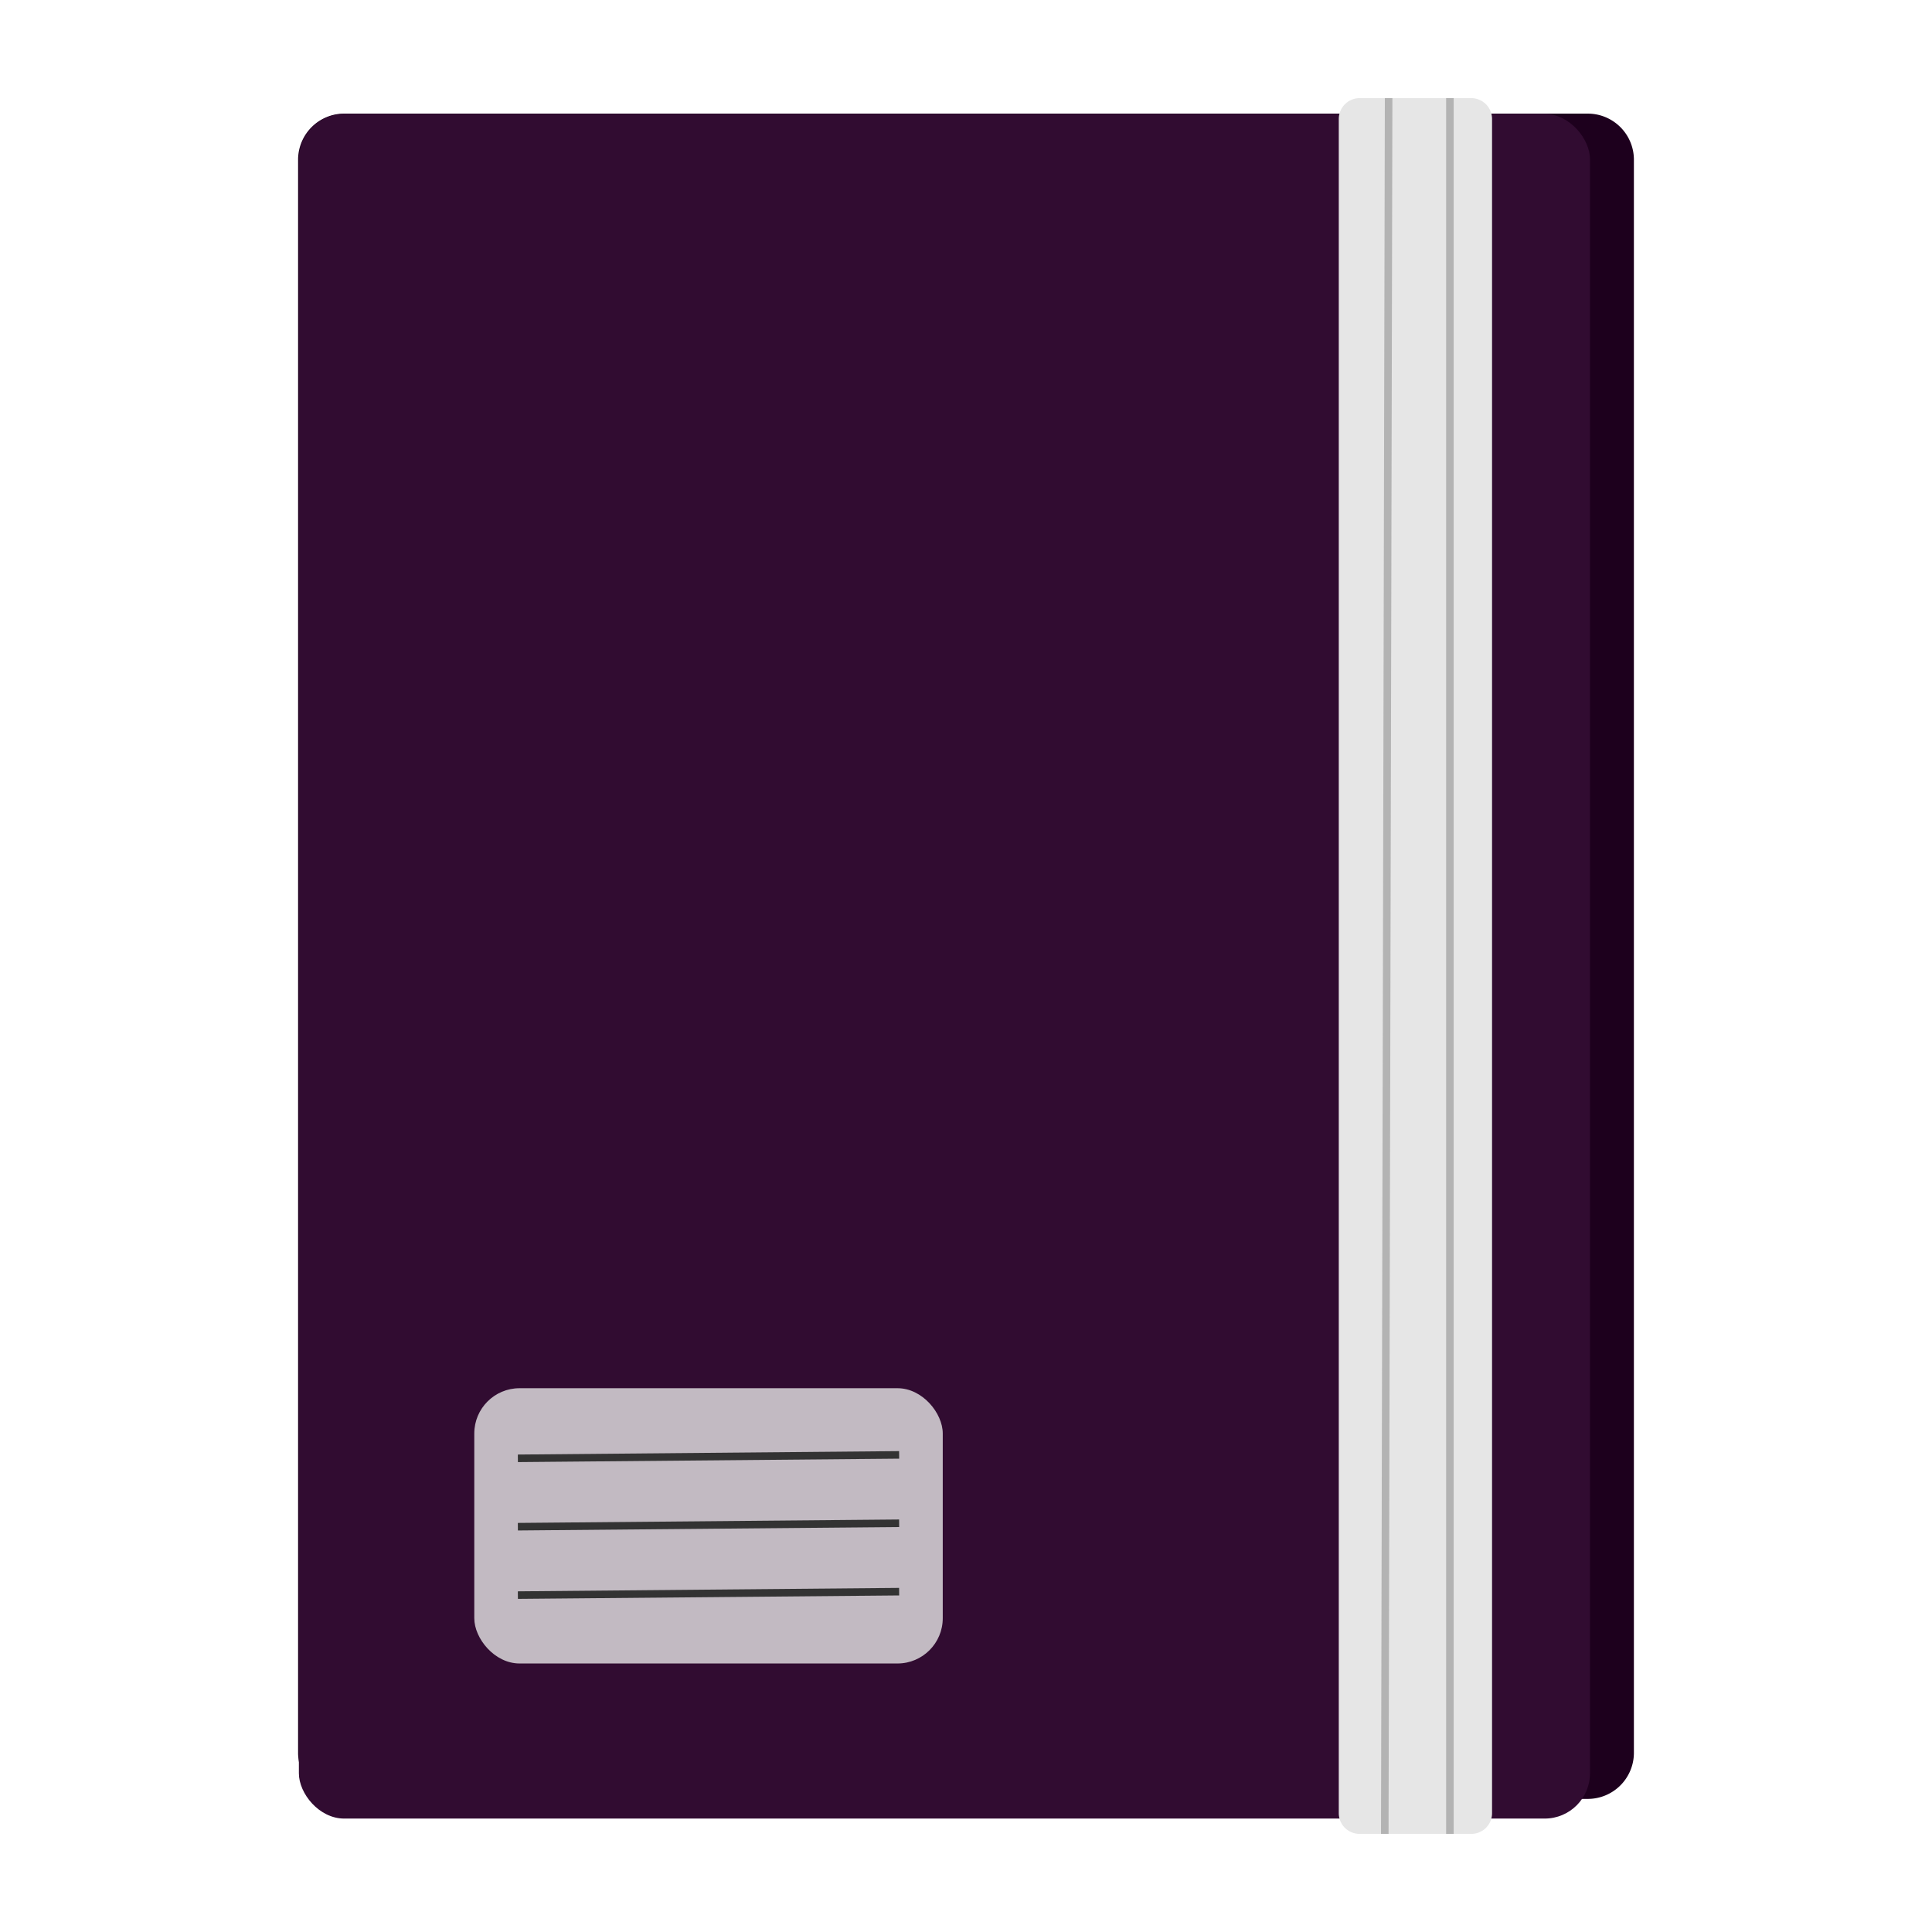 <?xml version="1.0" ?><!-- Uploaded to: SVG Repo, www.svgrepo.com, Generator: SVG Repo Mixer Tools -->
<svg width="800px" height="800px" viewBox="0 0 512 512" data-name="Camada 1" id="Camada_1" xmlns="http://www.w3.org/2000/svg"><defs><style>.cls-1{fill:#1d001d;}.cls-2{fill:#310c31;}.cls-3,.cls-5,.cls-7{fill:#e6e6e6;}.cls-3{opacity:0.8;}.cls-4,.cls-6{fill:none;}.cls-4{stroke:#333;}.cls-4,.cls-6,.cls-7{stroke-miterlimit:10;stroke-width:2px;}.cls-6,.cls-7{stroke:#b3b3b3;}</style></defs><title/><path class="cls-1" d="M433,42.11V464.68a12.23,12.23,0,0,1-12.34,12.05H91.36A12.23,12.23,0,0,1,79,464.68V42.11a12.23,12.23,0,0,1,12.34-12H420.64A12.23,12.23,0,0,1,433,42.11Z"/><rect class="cls-2" height="451.74" rx="12" ry="12" width="342.15" x="79.21" y="30.2"/><rect class="cls-3" height="72.95" rx="12" ry="12" width="124.15" x="125.69" y="367.89"/><line class="cls-4" x1="137.24" x2="238.28" y1="386.47" y2="385.56"/><line class="cls-4" x1="137.24" x2="238.28" y1="404.59" y2="403.68"/><line class="cls-4" x1="137.24" x2="238.28" y1="422.72" y2="421.81"/><path class="cls-5" d="M395.41,31.6V480.49A5.5,5.5,0,0,1,390,486H360.26a5.51,5.51,0,0,1-5.47-5.51V31.6a5.55,5.55,0,0,1,5.47-5.6H390A5.55,5.55,0,0,1,395.41,31.6Z"/><line class="cls-6" x1="384.24" x2="384.24" y1="26" y2="486"/><line class="cls-7" x1="368" x2="366.98" y1="26" y2="486"/></svg>